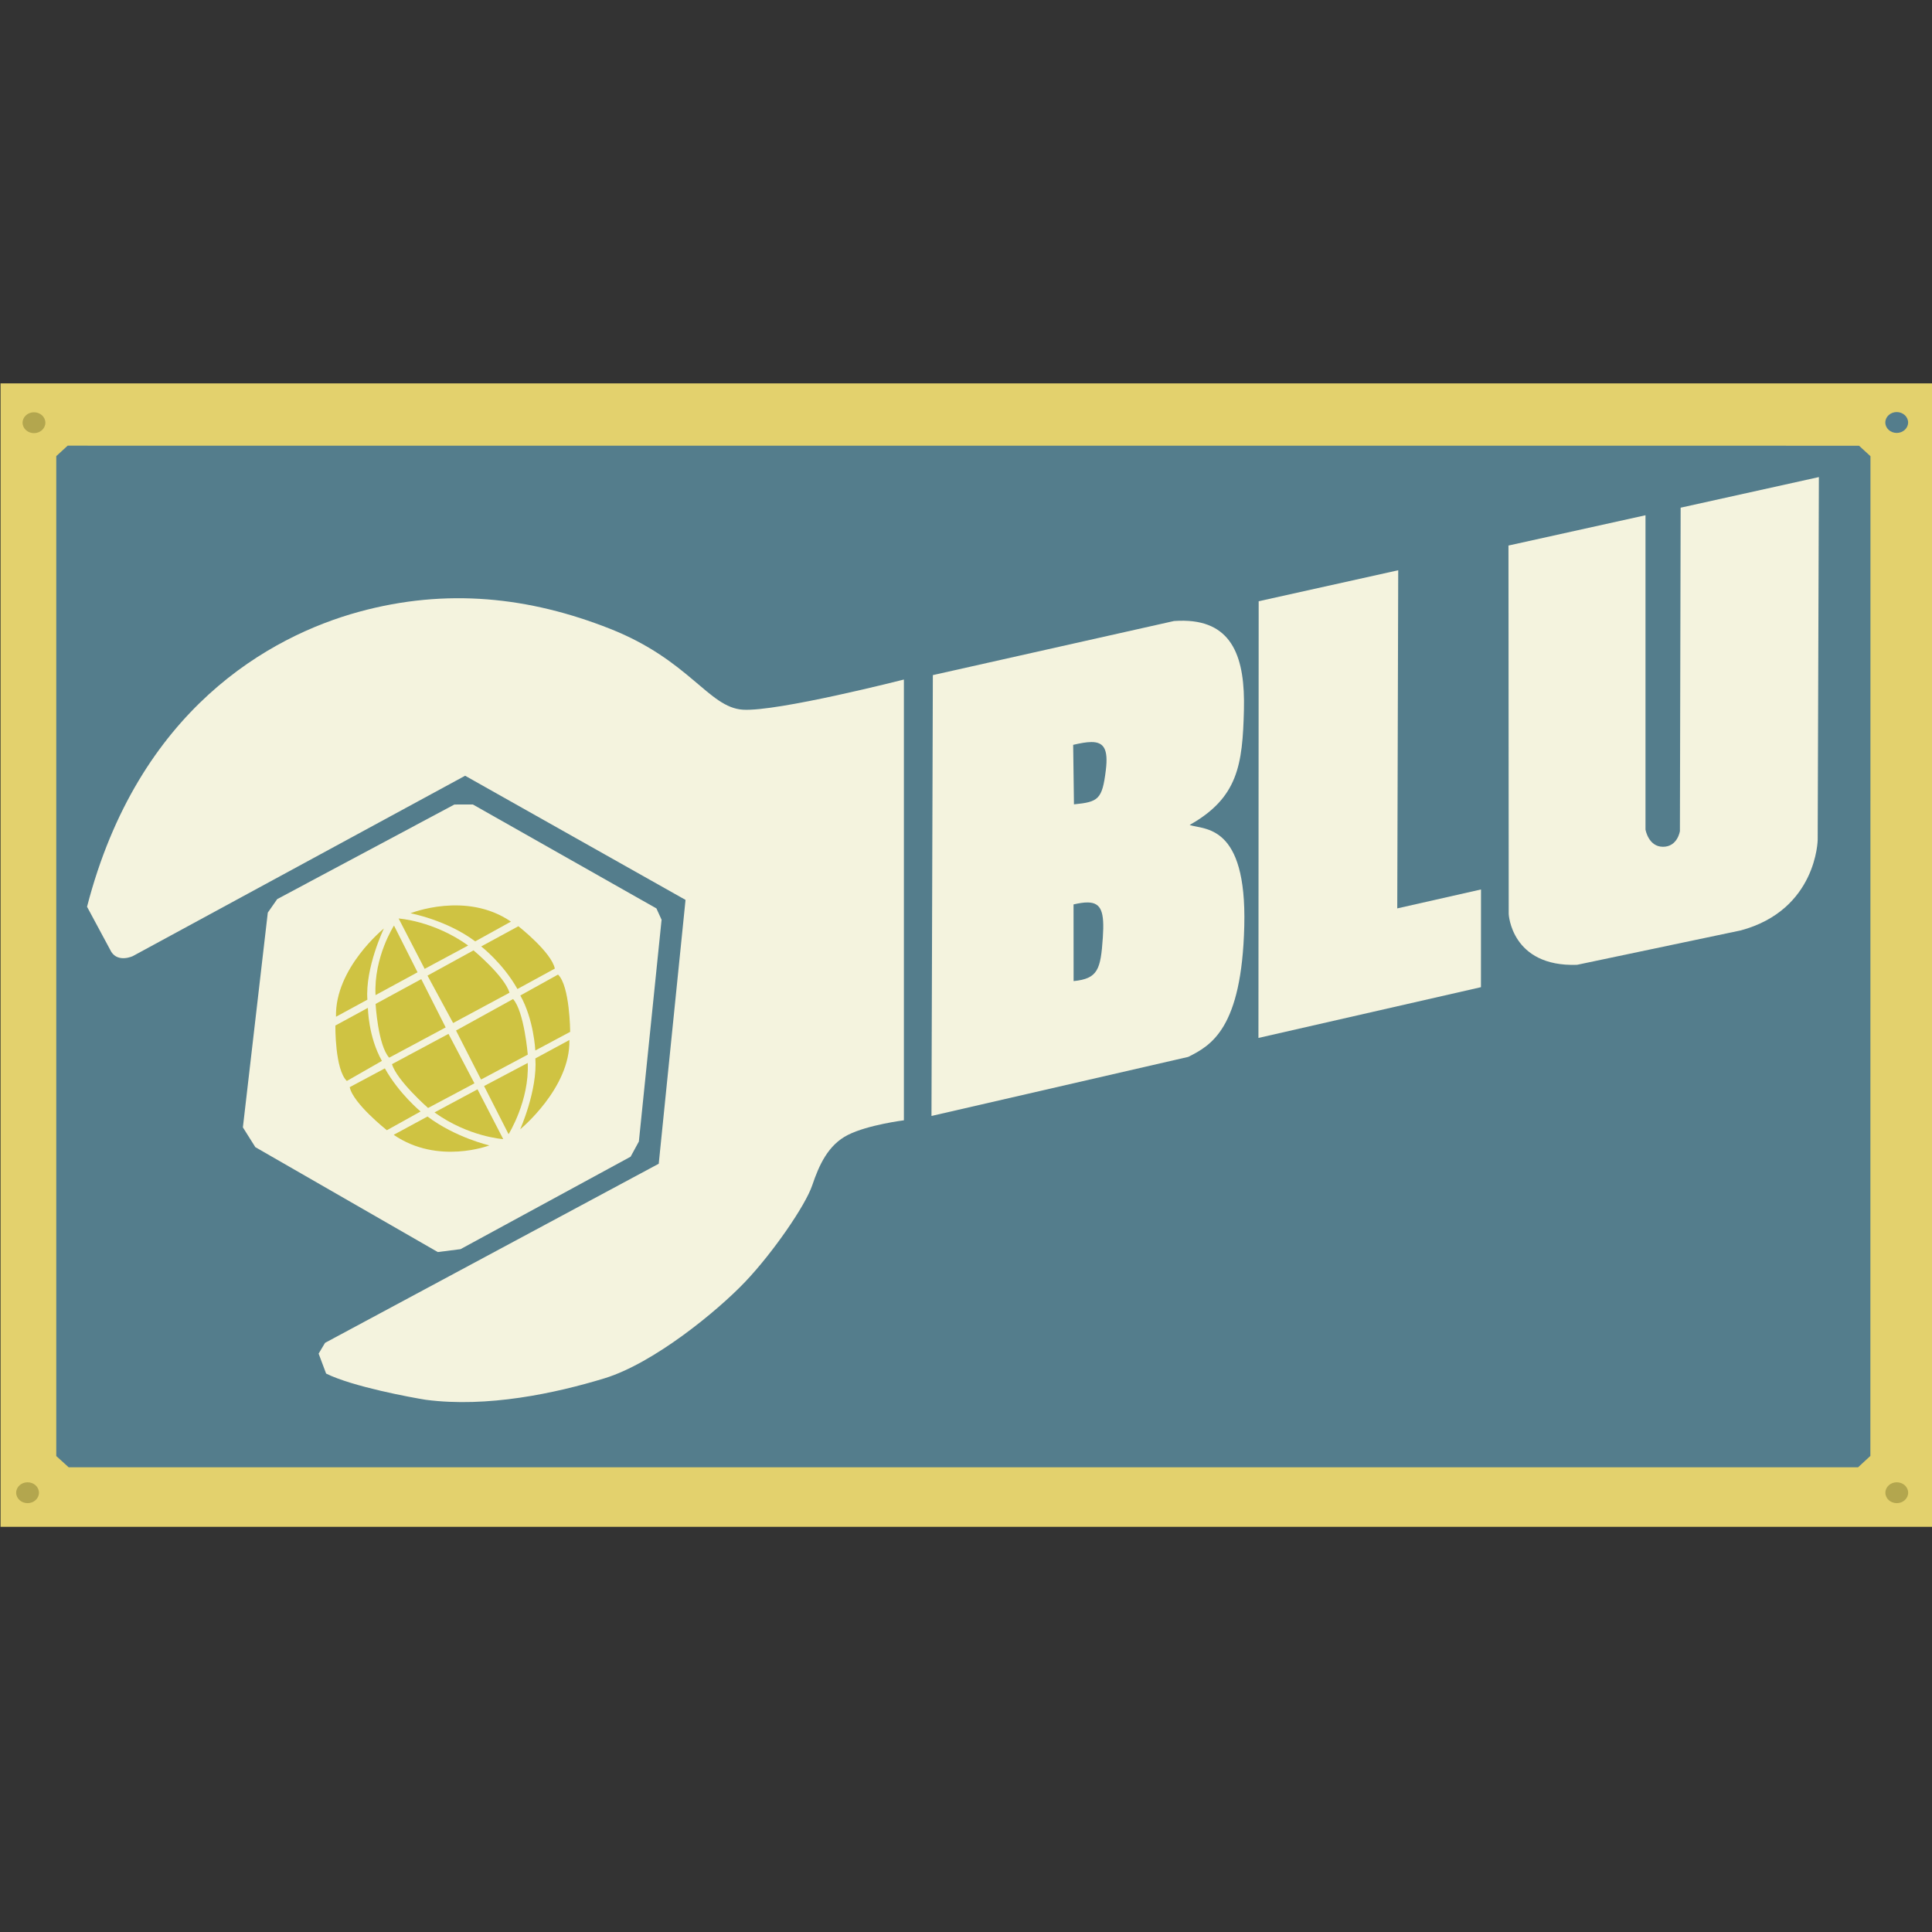 <?xml version="1.0" encoding="UTF-8" standalone="no"?>
<!-- Created with Inkscape (http://www.inkscape.org/) -->

<svg
   width="100mm"
   height="100mm"
   viewBox="0 0 100 100"
   version="1.1"
   id="svg138707"
   inkscape:version="1.1 (c68e22c387, 2021-05-23)"
   sodipodi:docname="tf2-team-logos-blu.svg"
   xmlns:inkscape="http://www.inkscape.org/namespaces/inkscape"
   xmlns:sodipodi="http://sodipodi.sourceforge.net/DTD/sodipodi-0.dtd"
   xmlns="http://www.w3.org/2000/svg"
   xmlns:svg="http://www.w3.org/2000/svg">
  <rect x="0" y="0" width="100" height="100" fill="#333333" stroke="none"/>
  <sodipodi:namedview
     id="namedview138709"
     pagecolor="#505050"
     bordercolor="#eeeeee"
     borderopacity="1"
     inkscape:pageshadow="0"
     inkscape:pageopacity="0"
     inkscape:pagecheckerboard="0"
     inkscape:document-units="mm"
     showgrid="true"
     height="100mm"
     inkscape:zoom="1.5536476"
     inkscape:cx="218.51802"
     inkscape:cy="219.16167"
     inkscape:window-width="1920"
     inkscape:window-height="1057"
     inkscape:window-x="1912"
     inkscape:window-y="-8"
     inkscape:window-maximized="1"
     inkscape:current-layer="layer1">
    <inkscape:grid
       type="xygrid"
       id="grid138768" />
  </sodipodi:namedview>
  <defs
     id="defs138704" />
  <g
     inkscape:label="red"
     inkscape:groupmode="layer"
     id="layer1"
     style="display:none">
    <g
       id="g138602"
       style="display:inline"
       transform="matrix(1.399,0,0,1.399,0.737,9.558)"
       inkscape:transform-center-x="0.65845196"
       inkscape:transform-center-y="-0.4053972">
      <ellipse
         style="display:inline;fill:#a7584b;fill-opacity:1;fill-rule:evenodd;stroke-width:0.265"
         id="path459"
         cy="30.411"
         cx="36.525"
         rx="23.876"
         ry="23.89" />
      <path
         style="display:inline;fill:#a7584b;fill-opacity:1;stroke:none;stroke-width:0.265px;stroke-linecap:butt;stroke-linejoin:miter;stroke-opacity:1"
         d="M 13.481,25.064 6.999,22.154 c -1.618,-1.783 -0.65,-4.246 -0.033,-5.738 1.179,-2.26 2.329,-3.556 4.167,-3.671 l 7.326,3.192 z"
         id="path43800"
         sodipodi:nodetypes="cccccc" />
      <path
         style="display:inline;fill:#a7584b;fill-opacity:1;stroke:#f7ebbe;stroke-width:0.331;stroke-linecap:round;stroke-linejoin:round;stroke-miterlimit:4;stroke-dasharray:none;stroke-opacity:1"
         d="M 6.013,12.834 8.056,8.894 11.766,12.156 9.3,7.324 12.569,6.824 9.609,5.941 13.487,2.678 8.926,4.231 9.13,0.273 7.347,3.723 4.995,0.236 5.588,4.369 1.63,3.646 4.991,6.296 0.353,9.65 6.064,8.584 Z"
         id="path44504"
         sodipodi:nodetypes="ccccccccccccccccc" />
      <path
         id="path6447"
         style="display:inline;mix-blend-mode:normal;fill:#f7ebbe;fill-opacity:1;stroke:none;stroke-width:0.265;stroke-linejoin:round;stroke-miterlimit:4;stroke-dasharray:none;stroke-opacity:1"
         d="m 50.134,16.568 -2.578,0.549 -1.163,1.561 -2.918,1.169 -1.228,3.028 c 0,0 2.098,-1.228 2.76,-1.526 -1.53,3.407 -2.686,9.585 -2.78,11.072 -1.758,-0.407 -2.681,-1.764 -2.681,-1.764 l -0.508,3.572 c 0,0 1.087,0.544 2.765,0.596 l -0.146,1.427 2.397,-0.643 -0.006,-0.994 c 1.625,0.029 6.201,-2.153 7.776,-3.724 1.713,-1.33 3.419,-4.425 3.748,-5.636 0.356,-0.661 0.445,-2.48 0.222,-3.216 -0.289,-2.009 -1.567,-3.022 -2.134,-3.379 -0.967,-0.712 -2.156,-0.594 -3.321,-0.637 0,0 -1.247,-0.017 -1.929,0.14 0.307,-0.479 1.724,-1.596 1.724,-1.596 z m -0.257,3.418 c 0.746,0.025 1.638,-0.071 2.715,1.104 0.733,1.067 0.72,1.95 0.589,3.389 -0.15,0.828 -0.253,1.078 -0.688,1.999 -0.415,0.879 -0.867,1.44 -1.624,2.202 -0.725,0.73 -1.311,1.217 -2.06,1.715 -1.685,1.187 -2.821,1.624 -4.747,1.962 0.131,-3.989 1.505,-8.006 2.934,-11.844 0.562,-0.229 1.299,-0.502 2.882,-0.528 z" />
      <path
         style="display:inline;mix-blend-mode:normal;fill:#f7ebbe;fill-opacity:1;stroke:none;stroke-width:0.265px;stroke-linecap:butt;stroke-linejoin:miter;stroke-opacity:1"
         d="m 9.708,17.079 c 0.165,0.489 0.031,0.951 -0.339,1.017 -1.146,-0.62 -1.871,-2.397 -1.871,-2.397 -0.503,-0.678 -0.479,-2.42 -0.479,-2.42 0.082,-0.947 0.433,-1.672 0.433,-1.672 0.386,-0.631 0.479,-1.345 0.479,-1.345 0.14,-1.345 -0.234,-1.801 -0.234,-1.801 -0.456,-0.947 -1.006,-1.204 -1.006,-1.204 -0.327,-0.152 -0.082,-0.667 -0.082,-0.667 0.07,-0.281 0.386,-0.55 0.386,-0.55 0.281,-0.152 0.585,0.187 0.585,0.187 0.573,0.468 0.865,1.415 0.865,1.415 0.585,1.134 0.199,3.157 0.199,3.157 -0.129,0.748 -0.678,1.532 -0.83,2.222 0,0 -0.316,0.877 0.304,2.152 0,0 0.339,0.702 0.9,1.263 0,0 0.433,0.409 0.69,0.643 z"
         id="path95125"
         sodipodi:nodetypes="ccccccccccccccccc" />
      <path
         style="display:inline;mix-blend-mode:normal;fill:none;fill-opacity:1;stroke:#a7584b;stroke-width:0.159;stroke-linecap:round;stroke-linejoin:miter;stroke-miterlimit:4;stroke-dasharray:none;stroke-opacity:1"
         d="m 6.516,7.163 c 0.152,0.175 0.351,0.094 0.561,-0.012 0.199,-0.175 0.316,-0.444 0.316,-0.444 0.105,-0.374 0.047,-0.725 -0.164,-0.772"
         id="path99615"
         sodipodi:nodetypes="cccc" />
      <path
         style="display:inline;mix-blend-mode:normal;fill:none;fill-opacity:1;stroke:#f7ebbe;stroke-width:0.714;stroke-linecap:butt;stroke-linejoin:miter;stroke-miterlimit:4;stroke-dasharray:none;stroke-opacity:1"
         d="m 8.007,21.449 c 1.006,-0.491 0.655,-1e-6 2.198,-1.38 0.959,-1.193 1.263,-1.988 1.614,-2.923 0.398,-1.684 -0.023,-3.297 -0.023,-3.297"
         id="path104992"
         sodipodi:nodetypes="cccc" />
      <path
         style="display:inline;mix-blend-mode:normal;fill:none;stroke:#f7ebbe;stroke-width:0.635;stroke-linecap:butt;stroke-linejoin:miter;stroke-miterlimit:4;stroke-dasharray:none;stroke-opacity:1"
         d="m 18.882,17.053 -7.881,-3.508 c -3.317,0.578 -5.021,6.52 -3.231,7.8 l 7.628,3.344 c 2.872,-0.805 4.64,-5.649 3.485,-7.636 z"
         id="path109078"
         sodipodi:nodetypes="ccccc" />
      <path
         style="color:#000000;display:inline;mix-blend-mode:normal;fill:#f7ebbe;stroke-linecap:round;stroke-linejoin:round;-inkscape-stroke:none"
         d="m 14.926,24.858 c -0.613,2.612 -0.716,4.846 -0.693,5.548 0.023,11.904 9.77,22.539 22.445,22.398 12.301,0.07 22.516,-10.036 22.516,-22.422 0,-12.386 -10.077,-22.42 -22.516,-22.42 -5.623,0.043 -12.345,2.042 -17.793,8.717 m 0,0 c 0,0 -0.721,0.236 -0.58,-0.302 5.545,-6.861 12.009,-9.161 18.397,-9.161 12.777,0 23.119,10.439 23.119,23.166 0,12.726 -10.389,23.213 -23.166,23.213 -12.777,0 -23.119,-10.486 -23.119,-23.213 0,-3.182 0.453,-4.491 0.697,-5.79 0.678,-0.678 0.693,0.265 0.693,0.265"
         id="path113920"
         sodipodi:nodetypes="cccsccccsssscc" />
      <path
         id="path118476"
         style="display:inline;mix-blend-mode:normal;fill:#f7ebbe;fill-opacity:1;stroke:none;stroke-width:0.265px;stroke-linecap:butt;stroke-linejoin:miter;stroke-opacity:1"
         d="m 30.167,22.215 c -1.644,0.029 -3.554,1.353 -3.809,1.512 l 0.897,-1.424 -2.414,0.588 c 0,0 -1.743,2.832 -1.837,5.743 -1.589,-2.175 -3.516,-4.147 -4.976,-2.561 -1.403,1.789 0.807,4 4.385,5.052 -0.012,0.538 -1.145,4.902 -2.653,4.083 l -1.928,6.28 c 3.707,-0.339 5.397,-5.403 6.017,-8.735 1.742,4.315 3.089,6.816 5.358,7.342 1.848,0.409 4.153,-0.56 5.475,0.165 l 5.734,-2.048 c 0,0 -1.262,-0.591 -3.765,-0.451 -1.964,-0.012 -3.328,0.536 -5.597,0.478 -3.343,-0.146 -4.772,-3.859 -6.392,-7.107 3.893,-0.969 6.385,-2.612 7.792,-6.071 0.304,-1.239 -0.128,-2.554 -1.788,-2.811 -0.162,-0.027 -0.329,-0.039 -0.499,-0.036 z m -1.728,2.046 c 0.477,-0.005 0.919,0.157 1.24,0.606 1.208,1.689 -1.494,3.965 -2.292,4.467 -0.798,0.501 -2.502,0.888 -3.087,0.865 -0.082,-1.707 1.053,-3.835 1.24,-4.642 0,0 1.581,-1.283 2.899,-1.296 z m -8.699,2.629 c 1.185,-0.005 2.902,2.945 2.902,2.945 l -0.066,0.827 c 0,0 -4.472,-2.19 -3.365,-3.506 0.156,-0.185 0.335,-0.265 0.529,-0.266 z" />
      <path
         id="path135960"
         style="display:inline;mix-blend-mode:normal;fill:#f7ebbe;fill-opacity:1;stroke:none;stroke-width:0.1;stroke-linecap:butt;stroke-linejoin:miter;stroke-miterlimit:4;stroke-dasharray:none;stroke-opacity:1"
         d="m 39.393,19.273 c -0.946,-0.029 -1.715,0.213 -2.992,0.946 -3.538,2.03 -2.381,5.589 -1.753,6.102 -1.621,0.827 -7.032,6.516 -4.796,9.707 2.236,3.191 5.639,0.645 7.805,-1.075 l 0.728,-3.621 c -1.009,1.025 -4.735,4.845 -6.152,2.877 -1.629,-2.263 1.488,-5.606 3.01,-7.375 0.544,0.547 3.819,0.915 3.919,-0.314 0.1,-1.229 -1.852,-1.736 -3.588,-0.678 -0.347,-0.083 -1.402,-2.487 0.843,-3.754 2.245,-1.266 3.803,0.149 4.266,1.174 l 1.306,-2.613 c -0.451,-0.54 -1.104,-1.33 -2.597,-1.376 z m -2.367,6.651 c 0.018,-1.48e-4 0.035,-2.9e-5 0.053,5.29e-4 0.569,0.017 0.976,0.43 0.976,0.43 0,0 -0.475,0.344 -0.976,0.314 -0.501,-0.03 -1.009,-0.413 -1.009,-0.413 0,0 0.412,-0.327 0.955,-0.331 z"
         sodipodi:nodetypes="sscsccscscsccssccscs" />
    </g>
  </g>
  <g
     inkscape:groupmode="layer"
     id="layer5"
     inkscape:label="blu">
    <g
       id="g178499"
       style="display:inline"
       transform="matrix(1.501,0,0,1.374,-100.976,5.43)">
      <rect
         style="opacity:1;fill:#e3d16d;fill-opacity:1;stroke:none;stroke-width:0.1;stroke-linecap:round;stroke-linejoin:round;stroke-miterlimit:4;stroke-dasharray:none;stroke-opacity:1"
         id="rect138809"
         width="66.649"
         height="43.075"
         x="67.291"
         y="10.49" />
      <circle
         style="opacity:1;fill:#b3a64e;fill-opacity:1;stroke:none;stroke-width:0.1;stroke-linecap:round;stroke-linejoin:round;stroke-miterlimit:4;stroke-dasharray:none;stroke-opacity:1"
         id="path142908"
         cx="68.444"
         cy="11.972"
         r="0.393" />
      <circle
         style="display:inline;opacity:1;fill:#b3a64e;fill-opacity:1;stroke:none;stroke-width:0.1;stroke-linecap:round;stroke-linejoin:round;stroke-miterlimit:4;stroke-dasharray:none;stroke-opacity:1"
         id="path142908-6"
         cx="68.223"
         cy="52.28"
         r="0.393" />
      <circle
         style="display:inline;opacity:1;fill:#b3a64e;fill-opacity:1;stroke:none;stroke-width:0.1;stroke-linecap:round;stroke-linejoin:round;stroke-miterlimit:4;stroke-dasharray:none;stroke-opacity:1"
         id="path142908-8"
         cx="132.68"
         cy="52.28"
         r="0.393" />
      <circle
         style="display:inline;opacity:1;fill:#547d8c;fill-opacity:1;stroke:none;stroke-width:0.1;stroke-linecap:round;stroke-linejoin:round;stroke-miterlimit:4;stroke-dasharray:none;stroke-opacity:1"
         id="path142908-3"
         cx="132.678"
         cy="11.964"
         r="0.393" />
      <path
         style="color:#000000;opacity:1;fill:#547d8c;stroke-width:0.752;stroke-linecap:round;stroke-linejoin:round;-inkscape-stroke:none"
         d="m 69.213,13.23 0.393,-0.393 61.773,0.002 0.394,0.395 -0.003,37.66 -0.425,0.429 -61.704,-4.28e-4 -0.428,-0.424 z"
         id="rect153007"
         sodipodi:nodetypes="ccccccccc" />
      <path
         style="opacity:1;fill:#f4f3de;fill-opacity:1;stroke:none;stroke-width:0.265px;stroke-linecap:butt;stroke-linejoin:miter;stroke-opacity:1"
         d="m 76.832,29.918 6.11,-3.563 0.636,-0.002 6.33,3.916 0.178,0.427 -0.783,8.354 -0.285,0.572 -5.865,3.483 -0.784,0.109 -6.292,-3.952 -0.429,-0.745 0.859,-8.09 z"
         id="path164881"
         sodipodi:nodetypes="ccccccccccccc" />
      <path
         style="opacity:1;fill:#f4f3de;fill-opacity:1;stroke:none;stroke-width:0.265px;stroke-linecap:butt;stroke-linejoin:miter;stroke-opacity:1"
         d="m 121.653,32.394 c -2.269,0.084 -2.355,-1.914 -2.355,-1.914 l -0.008,-13.881 4.725,-1.141 v 11.84 c 0,0 0.099,0.649 0.604,0.649 0.504,0 0.583,-0.591 0.583,-0.591 l 0.025,-12.183 4.767,-1.153 -0.041,13.663 c 0,0 -0.028,2.64 -2.651,3.414 z"
         id="path170583"
         sodipodi:nodetypes="ccccczcccccc" />
      <g
         id="g178158"
         transform="translate(0.01,0.025)"
         style="opacity:1">
        <path
           style="fill:#f4f3de;fill-opacity:1;stroke:none;stroke-width:0.265px;stroke-linecap:butt;stroke-linejoin:miter;stroke-opacity:1"
           d="m 78.25,47.015 0.222,-0.406 11.506,-6.747 0.924,-9.939 -7.6,-4.677 -11.459,6.794 c 0,0 -0.493,0.257 -0.741,-0.156 l -0.838,-1.703 c 1.761,-7.441 6.313,-10.192 9.365,-11.107 3.052,-0.915 5.904,-0.554 8.659,0.631 2.755,1.185 3.407,2.971 4.592,3.053 1.185,0.082 5.552,-1.136 5.552,-1.136 v 16.604 c 0,0 -1.235,0.169 -1.926,0.548 -0.691,0.379 -1.001,1.145 -1.236,1.904 -0.235,0.76 -1.359,2.541 -2.314,3.636 -0.955,1.096 -3.151,3.066 -4.853,3.633 -1.703,0.567 -4.038,1.11 -6.154,0.808 -0.484,-0.083 -2.524,-0.492 -3.441,-0.988 z"
           id="path153987"
           sodipodi:nodetypes="cccccccczzzcczzzzccc" />
        <g
           id="g164766">
          <path
             style="opacity:1;fill:#cfc342;fill-opacity:1;stroke:none;stroke-width:0.265px;stroke-linecap:butt;stroke-linejoin:miter;stroke-opacity:1"
             d="m 81.009,30.624 0.897,1.897 1.5,-0.88 c -1.193,-0.935 -2.397,-1.017 -2.397,-1.017 z"
             id="path158707"
             sodipodi:nodetypes="cccc" />
          <path
             style="opacity:1;fill:#cfc342;fill-opacity:1;stroke:none;stroke-width:0.265px;stroke-linecap:butt;stroke-linejoin:miter;stroke-opacity:1"
             d="m 82.004,32.775 1.587,-0.951 c 0,0 1.075,0.976 1.24,1.596 l -1.943,1.141 z"
             id="path161995"
             sodipodi:nodetypes="ccccc" />
          <path
             style="opacity:1;fill:#cfc342;fill-opacity:1;stroke:none;stroke-width:0.265px;stroke-linecap:butt;stroke-linejoin:miter;stroke-opacity:1"
             d="m 83.65,31.485 1.232,-0.744 c -1.546,-1.158 -3.464,-0.314 -3.464,-0.314 0,0 1.24,0.248 2.232,1.058 z"
             id="path162191"
             sodipodi:nodetypes="cccc" />
          <path
             style="opacity:1;fill:#cfc342;fill-opacity:1;stroke:none;stroke-width:0.265px;stroke-linecap:butt;stroke-linejoin:miter;stroke-opacity:1"
             d="m 83.856,31.676 1.282,-0.761 c 0,0 1.141,0.976 1.257,1.596 l -1.29,0.769 c -0.496,-0.967 -1.249,-1.604 -1.249,-1.604 z"
             id="path162349"
             sodipodi:nodetypes="ccccc" />
          <path
             style="opacity:1;fill:#cfc342;fill-opacity:1;stroke:none;stroke-width:0.265px;stroke-linecap:butt;stroke-linejoin:miter;stroke-opacity:1"
             d="m 81.009,30.624 0.897,1.897 1.5,-0.88 c -1.193,-0.935 -2.397,-1.017 -2.397,-1.017 z"
             id="path158707-9"
             sodipodi:nodetypes="cccc"
             transform="matrix(-0.989,0,0,-0.989,164.734,69.222)" />
          <path
             style="opacity:1;fill:#cfc342;fill-opacity:1;stroke:none;stroke-width:0.265px;stroke-linecap:butt;stroke-linejoin:miter;stroke-opacity:1"
             d="m 82.013,32.749 1.617,-0.939 c 0,0 1.093,1.05 1.258,1.67 l -1.97,1.153 z"
             id="path161995-6"
             sodipodi:nodetypes="ccccc"
             transform="matrix(-0.989,0,0,-0.989,164.734,69.222)" />
          <path
             style="opacity:1;fill:#cfc342;fill-opacity:1;stroke:none;stroke-width:0.265px;stroke-linecap:butt;stroke-linejoin:miter;stroke-opacity:1"
             d="m 83.65,31.485 1.179,-0.697 c -1.546,-1.158 -3.337,-0.403 -3.337,-0.403 0,0 1.166,0.289 2.159,1.1 z"
             id="path162191-7"
             sodipodi:nodetypes="cccc"
             transform="matrix(-0.989,0,0,-0.989,164.734,69.222)" />
          <path
             style="opacity:1;fill:#cfc342;fill-opacity:1;stroke:none;stroke-width:0.265px;stroke-linecap:butt;stroke-linejoin:miter;stroke-opacity:1"
             d="m 83.892,31.676 1.175,-0.713 c 0,0 1.179,1.02 1.295,1.64 l -1.225,0.716 c -0.496,-0.967 -1.246,-1.642 -1.246,-1.642 z"
             id="path162349-8"
             sodipodi:nodetypes="ccccc"
             transform="matrix(-0.989,0,0,-0.989,164.734,69.222)" />
          <path
             style="fill:#cfc342;fill-opacity:1;stroke:none;stroke-width:0.251px;stroke-linecap:butt;stroke-linejoin:miter;stroke-opacity:1"
             d="m 80.849,30.89 0.812,1.76 -1.449,0.86 c -0.064,-1.437 0.637,-2.62 0.637,-2.62 z"
             id="path158707-7"
             sodipodi:nodetypes="cccc" />
          <path
             style="fill:#cfc342;fill-opacity:1;stroke:none;stroke-width:0.251px;stroke-linecap:butt;stroke-linejoin:miter;stroke-opacity:1"
             d="m 81.789,32.907 -1.575,0.935 c 0,0 0.081,1.556 0.469,2.025 l 1.948,-1.14 z"
             id="path161995-7"
             sodipodi:nodetypes="ccccc" />
          <path
             style="fill:#cfc342;fill-opacity:1;stroke:none;stroke-width:0.251px;stroke-linecap:butt;stroke-linejoin:miter;stroke-opacity:1"
             d="m 79.931,33.682 -1.082,0.643 c -0.041,-1.833 1.652,-3.325 1.652,-3.325 0,0 -0.648,1.469 -0.57,2.682 z"
             id="path162191-1"
             sodipodi:nodetypes="cccc" />
          <path
             style="fill:#cfc342;fill-opacity:1;stroke:none;stroke-width:0.251px;stroke-linecap:butt;stroke-linejoin:miter;stroke-opacity:1"
             d="m 79.949,33.99 -1.122,0.666 c 0,0 -0.019,1.656 0.396,2.088 l 1.209,-0.756 C 79.959,35.072 79.949,33.99 79.949,33.99 Z"
             id="path162349-0"
             sodipodi:nodetypes="ccccc" />
          <path
             style="fill:#cfc342;fill-opacity:1;stroke:none;stroke-width:0.248px;stroke-linecap:butt;stroke-linejoin:miter;stroke-opacity:1"
             d="m 84.8,38.749 -0.845,-1.814 1.505,-0.87 c 0.063,1.421 -0.66,2.684 -0.66,2.684 z"
             id="path158707-9-5"
             sodipodi:nodetypes="cccc" />
          <path
             style="fill:#cfc342;fill-opacity:1;stroke:none;stroke-width:0.248px;stroke-linecap:butt;stroke-linejoin:miter;stroke-opacity:1"
             d="M 83.85,36.69 85.462,35.751 c 0,0 -0.123,-1.628 -0.507,-2.093 l -1.967,1.186 z"
             id="path161995-6-3"
             sodipodi:nodetypes="ccccc" />
          <path
             style="fill:#cfc342;fill-opacity:1;stroke:none;stroke-width:0.248px;stroke-linecap:butt;stroke-linejoin:miter;stroke-opacity:1"
             d="m 85.724,35.894 1.173,-0.693 c 0.04,1.812 -1.697,3.364 -1.697,3.364 0,0 0.601,-1.471 0.524,-2.671 z"
             id="path162191-7-1"
             sodipodi:nodetypes="cccc" />
          <path
             style="fill:#cfc342;fill-opacity:1;stroke:none;stroke-width:0.248px;stroke-linecap:butt;stroke-linejoin:miter;stroke-opacity:1"
             d="m 85.723,35.595 1.201,-0.701 c 0,0 -0.008,-1.731 -0.419,-2.158 l -1.3,0.788 c 0.468,0.907 0.517,2.071 0.517,2.071 z"
             id="path162349-8-7"
             sodipodi:nodetypes="ccccc" />
        </g>
        <path
           id="path168471"
           style="fill:#f4f3de;fill-opacity:1;stroke:none;stroke-width:1px;stroke-linecap:butt;stroke-linejoin:miter;stroke-opacity:1"
           d="m 407.922,73.232 c -0.424,-0.009 -0.869,0.004 -1.336,0.041 l -31.377,7.689 -0.178,62.668 33.412,-8.396 c 2.983,-1.635 6.961,-4.029 7.291,-18.605 0.33,-14.576 -5.237,-13.656 -7.115,-14.363 6.298,-3.867 6.893,-8.542 7.07,-16.352 0.166,-7.321 -1.415,-12.548 -7.768,-12.682 z m -12.09,17.246 c 1.616,-0.004 2.225,0.979 1.887,3.99 -0.47,4.19 -0.977,4.523 -4.148,4.867 L 393.469,90.875 c 0.945,-0.242 1.731,-0.395 2.363,-0.396 z m -0.469,22.801 c 1.788,0.023 2.188,1.402 1.967,4.969 -0.283,4.565 -0.633,5.867 -3.805,6.211 l -0.008,-10.898 c 0.735,-0.188 1.345,-0.288 1.846,-0.281 z"
           transform="scale(0.265)" />
        <path
           style="fill:#f4f3de;fill-opacity:1;stroke:none;stroke-width:0.265px;stroke-linecap:butt;stroke-linejoin:miter;stroke-opacity:1"
           d="m 110.658,35.123 7.673,-1.912 0.002,-3.681 -2.888,0.713 0.033,-12.738 -4.812,1.167 z"
           id="path170083"
           sodipodi:nodetypes="ccccccc" />
      </g>
    </g>
  </g>
</svg>
